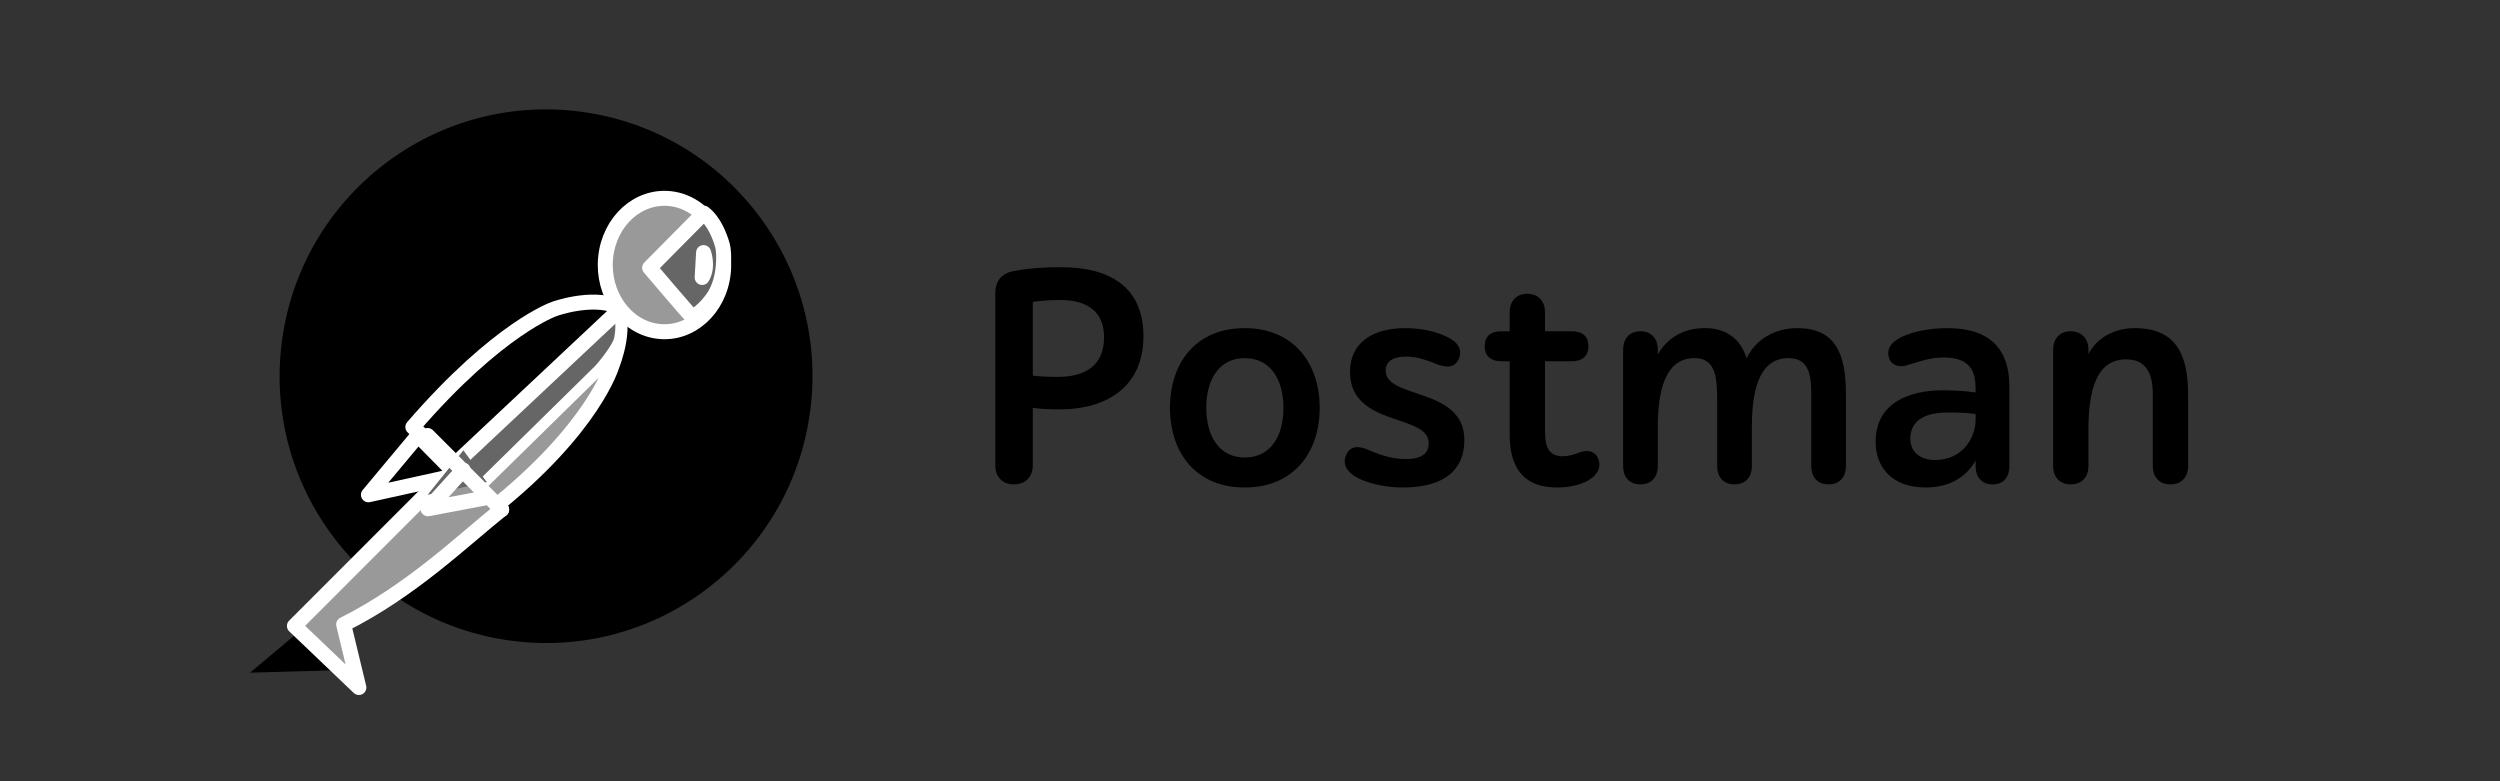 <?xml version="1.0" encoding="UTF-8"?>
<svg width="160px" height="50px" viewBox="0 0 160 50" version="1.1" xmlns="http://www.w3.org/2000/svg" xmlns:xlink="http://www.w3.org/1999/xlink">
    <rect x="0" y="0" width="160" height="50" fill="#333333" stroke="none"/>
    <title>postman</title>
    <defs>
        <rect id="path-1" x="0" y="0" width="160" height="50"></rect>
    </defs>
    <g id="Page-1" stroke="none" stroke-width="1" fill="none" fill-rule="evenodd">
        <g id="a1qa-Software-blockchainapp-testing-v7" transform="translate(-385, -4990)">
            <g id="9" transform="translate(375, 4875)">
                <g id="1" transform="translate(0, 105)">
                    <g id="postman" transform="translate(10, 10)">
                        <mask id="mask-2" fill="white">
                            <use xlink:href="#path-1"></use>
                        </mask>
                        <use id="Mask" fill-opacity="0" fill="#D8D8D8" xlink:href="#path-1"></use>
                        <path d="M64.9,31 C65.68,31 66.1,30.46 66.1,29.78 L66.1,26.1 C66.58,26.18 67.32,26.2 67.84,26.2 C70.84,26.2 73.18,24.74 73.18,21.52 C73.18,18.34 71,17.1 67.9,17.1 C66.82,17.1 65.84,17.16 64.82,17.36 C64.04,17.52 63.7,18.06 63.7,18.76 L63.7,29.78 C63.7,30.46 64.1,31 64.9,31 Z M67.7,24.12 C67.16,24.12 66.54,24.1 66.1,24.04 L66.1,19.32 C66.68,19.24 67.2,19.2 67.84,19.2 C69.64,19.2 70.66,19.98 70.66,21.58 C70.66,23.5 69.32,24.12 67.7,24.12 Z M79.66,31.2 C82.76,31.2 84.46,29 84.46,26.1 C84.46,23.22 82.76,21 79.66,21 C76.56,21 74.88,23.2 74.88,26.1 C74.88,29 76.56,31.2 79.66,31.2 Z M79.66,29.28 C78.04,29.28 77.2,27.92 77.2,26.1 C77.2,24.3 78.02,22.92 79.66,22.92 C81.32,22.92 82.14,24.3 82.14,26.1 C82.14,27.92 81.32,29.28 79.66,29.28 Z M89.76,31.2 C92.46,31.2 93.72,30.06 93.72,28.16 C93.72,24.76 88.68,25.56 88.68,23.72 C88.68,23.16 89.1,22.82 90.02,22.82 C90.76,22.82 91.54,23.14 92.1,23.36 C92.74,23.56 93.14,23.46 93.36,22.98 C93.56,22.52 93.44,22.02 92.8,21.66 C92.14,21.28 91.1,21 89.94,21 C87.84,21 86.4,21.94 86.4,23.8 C86.4,27.34 91.44,26.46 91.44,28.36 C91.44,29.04 90.96,29.38 89.96,29.38 C89.22,29.38 88.4,29.16 87.64,28.82 C87.12,28.58 86.48,28.44 86.18,29.06 C85.92,29.6 86.1,30.06 86.64,30.44 C87.44,30.96 88.74,31.2 89.76,31.2 Z M99.66,31.2 C100.36,31.2 101.1,31.06 101.66,30.74 C102.2,30.42 102.52,29.94 102.28,29.34 C102.08,28.86 101.58,28.76 101.08,28.96 C100.84,29.06 100.4,29.2 100.02,29.2 C99.18,29.2 98.88,28.7 98.88,27.58 L98.88,23.12 L100.58,23.12 C101.3,23.12 101.66,22.76 101.66,22.16 C101.66,21.54 101.3,21.2 100.58,21.2 L98.88,21.2 L98.88,19.96 C98.88,19.34 98.5,18.8 97.74,18.8 C97,18.8 96.62,19.34 96.62,19.96 L96.62,21.2 L96.1,21.2 C95.38,21.2 95.02,21.54 95.02,22.16 C95.02,22.76 95.38,23.12 96.1,23.12 L96.62,23.12 L96.62,27.82 C96.62,30.2 97.74,31.2 99.66,31.2 Z M117.02,31 C117.78,31 118.14,30.48 118.14,29.84 L118.14,25.22 C118.14,22.62 117.46,21 115.02,21 C113.62,21 112.36,21.7 111.78,22.94 C111.42,21.68 110.44,21 109.14,21 C107.72,21 106.72,21.62 106.1,22.68 L106.1,22.36 C106.1,21.74 105.74,21.2 104.98,21.2 C104.24,21.2 103.88,21.74 103.88,22.36 L103.88,29.84 C103.88,30.48 104.24,31 104.98,31 C105.74,31 106.1,30.48 106.1,29.84 L106.1,27.18 C106.12,25.14 106.52,22.92 108.44,22.92 C109.76,22.92 109.9,24.06 109.9,25.6 L109.9,29.84 C109.9,30.48 110.26,31 111,31 C111.76,31 112.12,30.48 112.12,29.84 L112.12,27.36 C112.12,25.28 112.46,22.92 114.46,22.92 C115.68,22.92 115.92,23.84 115.92,25.16 L115.92,29.84 C115.92,30.48 116.28,31 117.02,31 Z M123.24,31.2 C124.9,31.2 125.9,30.42 126.44,29.48 L126.44,29.84 C126.44,30.48 126.78,31 127.52,31 C128.28,31 128.6,30.48 128.6,29.84 L128.6,24.72 C128.6,22.4 127.4,21 124.66,21 C123.4,21 122.12,21.26 121.4,21.74 C120.94,22.04 120.74,22.44 120.9,22.92 C121.06,23.4 121.56,23.52 122.04,23.38 C122.92,23.12 123.48,22.88 124.4,22.88 C126.14,22.88 126.44,23.82 126.44,24.9 L126.44,25.12 C126.08,25.06 125.3,24.98 124.34,24.98 C122.14,24.98 120.04,25.82 120.04,28.26 C120.04,30.04 121.22,31.2 123.24,31.2 Z M123.84,29.44 C122.84,29.44 122.26,28.88 122.26,28.08 C122.26,26.88 123.24,26.4 124.66,26.4 C125.4,26.4 125.92,26.42 126.44,26.5 L126.44,26.84 C126.44,28.1 125.54,29.44 123.84,29.44 Z M138.9,31 C139.66,31 140.04,30.48 140.04,29.84 L140.04,25.28 C140.04,22.62 139.22,21 136.62,21 C135.44,21 134.26,21.52 133.66,22.66 L133.66,22.36 C133.66,21.74 133.28,21.2 132.52,21.2 C131.78,21.2 131.4,21.74 131.4,22.36 L131.4,29.84 C131.4,30.48 131.78,31 132.52,31 C133.28,31 133.66,30.48 133.66,29.84 L133.66,27.26 C133.7,25.02 134.14,23 136.08,23 C137.36,23 137.78,23.92 137.78,25.24 L137.78,29.84 C137.78,30.48 138.16,31 138.9,31 Z" id="Postman" fill="#000000" fill-rule="nonzero" mask="url(#mask-2)"></path>
                        <polygon id="Path" fill="#000000" fill-rule="nonzero" mask="url(#mask-2)" points="22.631 42.862 16 43.051 19.399 40.205 22.632 42.862"></polygon>
                        <path d="M51.859,26.251 C50.661,35.605 42.117,42.214 32.777,41.013 C23.437,39.813 16.837,31.257 18.035,21.903 C19.234,12.549 27.776,5.94 37.118,7.141 C46.458,8.34 53.059,16.897 51.859,26.251" id="Path" fill="#000000" fill-rule="nonzero" mask="url(#mask-2)"></path>
                        <path d="M39.156,19.333 C40.335,20.536 39.172,23.38 39.172,23.38 C39.172,23.38 38.022,27.401 31.439,32.615 L30.211,31.457 L38.567,23.258 L38.728,23.049 C38.951,22.701 39.135,19.31 39.156,19.333" id="Path" fill="#999999" fill-rule="nonzero" mask="url(#mask-2)"></path>
                        <path d="M39.156,19.333 C40.335,20.536 39.172,23.38 39.172,23.38 C39.172,23.38 38.022,27.401 31.439,32.615 L30.211,31.457 L38.567,23.258 L38.728,23.049 C38.951,22.701 39.135,19.31 39.156,19.333 L39.156,19.333 Z" id="Path" stroke="#FFFFFF" stroke-width="0.959" stroke-linecap="round" stroke-linejoin="round" mask="url(#mask-2)"></path>
                        <path d="M28.316,29.937 L39.113,19.333 C39.661,19.964 39.778,20.643 39.619,21.61 C39.512,22.28 38.317,23.619 38.317,23.619 L30.131,31.667" id="Path" fill="#666666" fill-rule="nonzero" mask="url(#mask-2)"></path>
                        <path d="M28.316,29.937 L39.113,19.333 C39.661,19.964 39.778,20.643 39.619,21.61 C39.512,22.28 38.317,23.619 38.317,23.619 L30.131,31.667" id="Path" stroke="#FFFFFF" stroke-width="0.601" stroke-linecap="round" stroke-linejoin="round" mask="url(#mask-2)"></path>
                        <path d="M39.684,19.78 L29.044,29.769 L29.065,29.75 L29.061,29.751 L26.421,27.331 C31.926,20.958 35.486,19.77 35.486,19.77 C35.486,19.77 37.803,18.929 39.456,19.582 C39.583,19.645 39.638,19.681 39.684,19.78" id="Path" fill="#000000" fill-rule="nonzero" mask="url(#mask-2)"></path>
                        <path d="M39.684,19.78 L29.044,29.769 L29.065,29.75 L29.061,29.751 L26.421,27.331 C31.926,20.958 35.486,19.77 35.486,19.77 C35.486,19.77 37.803,18.929 39.456,19.582 C39.583,19.645 39.638,19.681 39.684,19.78 L39.684,19.78 Z" id="Path" stroke="#FFFFFF" stroke-width="0.959" stroke-linecap="round" stroke-linejoin="round" mask="url(#mask-2)"></path>
                        <path d="M32.105,32.604 C29.59,34.612 26.37,37.766 21.994,39.967 L22.968,44 L18.842,40.061 L29.13,29.769" id="Path" fill="#999999" fill-rule="nonzero" mask="url(#mask-2)"></path>
                        <path d="M32.105,32.604 C29.59,34.612 26.37,37.766 21.994,39.967 L22.968,44 L18.842,40.061 L29.13,29.769" id="Path" stroke="#FFFFFF" stroke-width="0.959" stroke-linecap="round" stroke-linejoin="round" mask="url(#mask-2)"></path>
                        <polygon id="Path" fill="#000000" fill-rule="nonzero" mask="url(#mask-2)" points="26.803 27.917 29.263 30.413 23.579 31.667 26.748 27.872 26.803 27.917"></polygon>
                        <polygon id="Path" stroke="#FFFFFF" stroke-width="0.959" stroke-linecap="round" stroke-linejoin="round" mask="url(#mask-2)" points="26.803 27.917 29.263 30.413 23.579 31.667 26.748 27.872 26.803 27.917"></polygon>
                        <path d="M38.76,16.49 C38.53,18.833 40.027,20.943 42.108,21.204 C44.186,21.465 46.06,19.776 46.292,17.433 C46.523,15.091 45.023,12.979 42.944,12.719 C40.864,12.46 38.991,14.146 38.76,16.49" id="Path" fill="#999999" fill-rule="nonzero" mask="url(#mask-2)"></path>
                        <path d="M38.76,16.49 C38.53,18.833 40.027,20.943 42.108,21.204 C44.186,21.465 46.06,19.776 46.292,17.433 C46.523,15.091 45.023,12.979 42.944,12.719 C40.864,12.46 38.991,14.146 38.76,16.49 L38.76,16.49 Z" id="Path" stroke="#FFFFFF" stroke-width="0.959" stroke-linecap="round" stroke-linejoin="round" mask="url(#mask-2)"></path>
                        <path d="M45.727,18.904 C46.408,17.813 46.372,16.18 46.236,15.697 C46.068,15.105 45.693,14.142 45.039,13.641 L41.579,17.137 C41.579,17.137 44.238,20.272 44.307,20.282 C44.336,20.286 45.106,19.899 45.727,18.904" id="Path" fill="#666666" fill-rule="nonzero" mask="url(#mask-2)"></path>
                        <path d="M45.727,18.904 C46.408,17.813 46.372,16.18 46.236,15.697 C46.068,15.105 45.693,14.142 45.039,13.641 L41.579,17.137 C41.579,17.137 44.238,20.272 44.307,20.282 C44.336,20.286 45.106,19.899 45.727,18.904 L45.727,18.904 Z M45.029,16.165 C45.029,16.165 45.361,17.061 44.939,17.758 L45.029,16.165 Z" id="Shape" stroke="#FFFFFF" stroke-width="0.959" stroke-linecap="round" stroke-linejoin="round" mask="url(#mask-2)"></path>
                        <polyline id="Path" fill="#666666" fill-rule="nonzero" mask="url(#mask-2)" points="31.158 30.859 27.368 31.667 29.656 28.821"></polyline>
                        <path d="M31.116,31.856 L27.39,32.562 L29.64,30.075 M27.368,27.872 L32.105,32.615" id="Shape" stroke="#FFFFFF" stroke-width="0.959" stroke-linecap="round" stroke-linejoin="round" mask="url(#mask-2)"></path>
                    </g>
                </g>
            </g>
        </g>
    </g>
</svg>